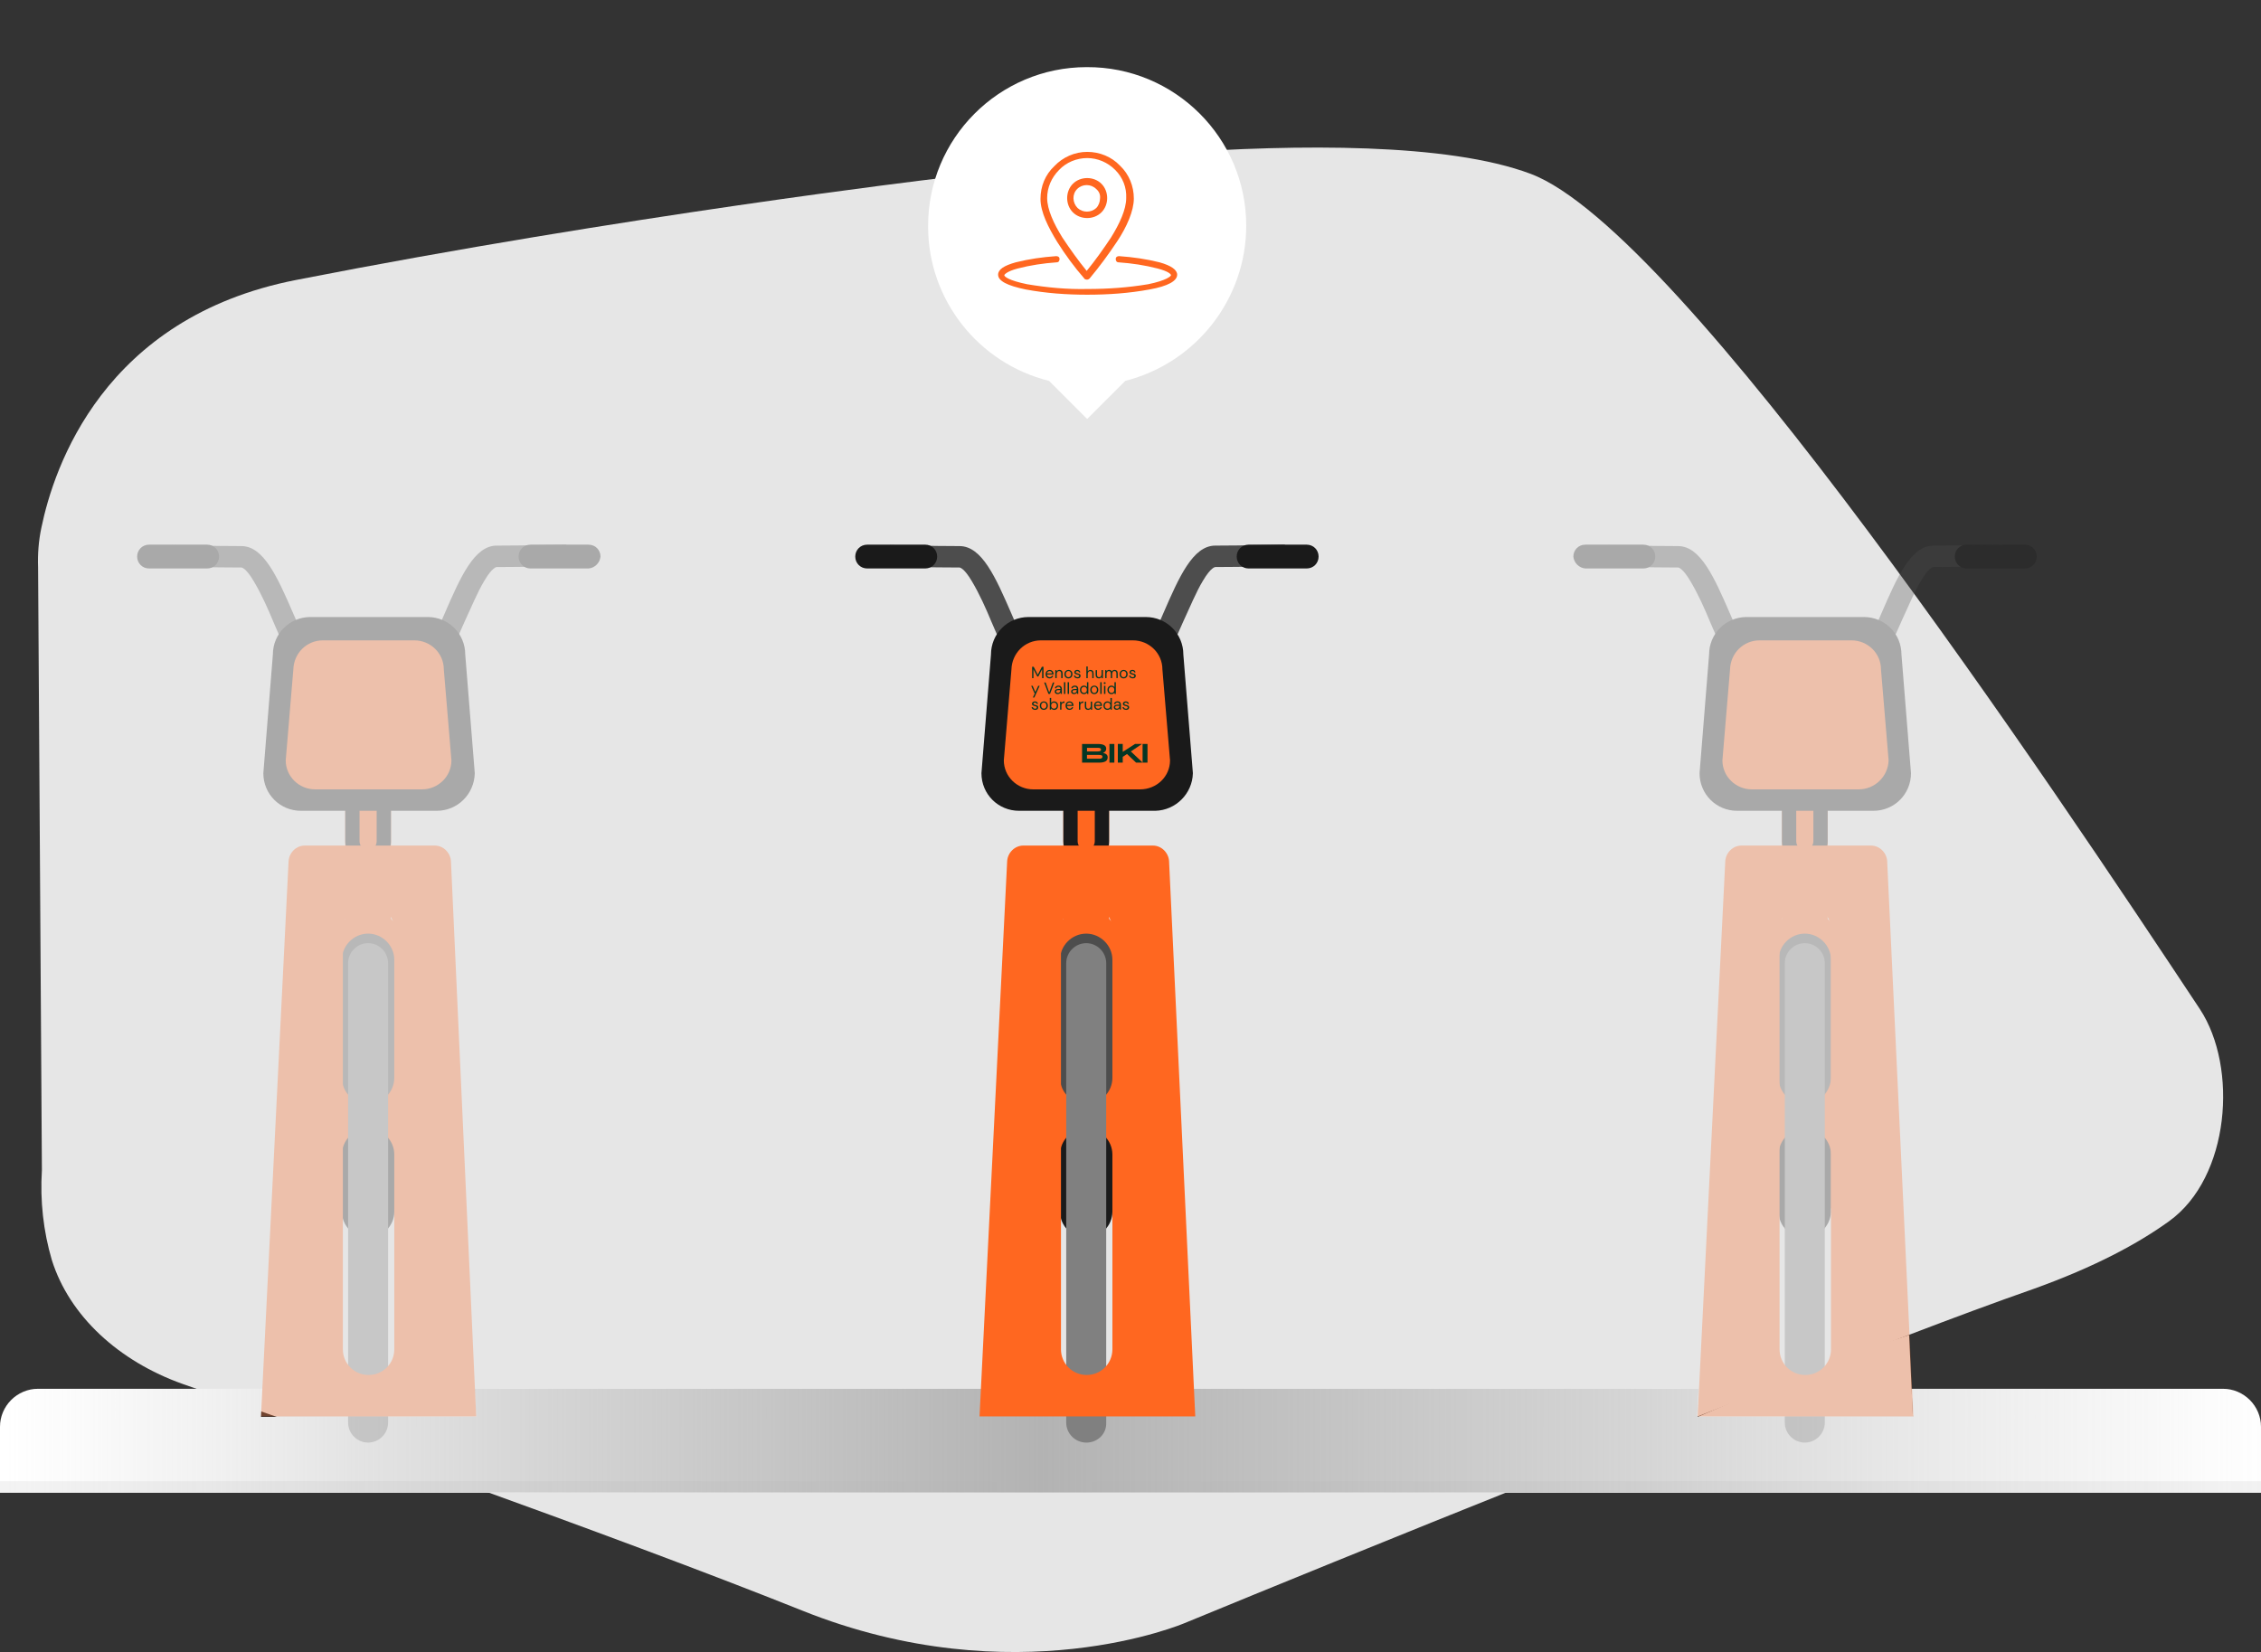 <?xml version="1.0" encoding="UTF-8"?><svg id="Layer_2" xmlns="http://www.w3.org/2000/svg" xmlns:xlink="http://www.w3.org/1999/xlink" viewBox="0 0 474.8 346.99"><rect x="0" y="0" width="474.8" height="346.99" fill="#333333" stroke="none"/><defs><style>.cls-1{fill:url(#linear-gradient);}.cls-2{fill:#f2f2f2;}.cls-3{fill:#053624;}.cls-4{fill:#e6e6e6;}.cls-5{fill:#fff;}.cls-6{fill:#ff6720;}.cls-7{fill:#1a1a1a;}.cls-8{fill:gray;}.cls-9{fill:#4d4d4d;}.cls-10{opacity:.3;}</style><linearGradient id="linear-gradient" x1="0" y1="-448.61" x2="474.8" y2="-448.61" gradientTransform="translate(0 -146.01) scale(1 -1)" gradientUnits="userSpaceOnUse"><stop offset="0" stop-color="#fff" stop-opacity=".1"/><stop offset=".02" stop-color="#eee" stop-opacity=".14"/><stop offset=".06" stop-color="#d8d8d8" stop-opacity=".22"/><stop offset=".11" stop-color="#c7c7c7" stop-opacity=".31"/><stop offset=".16" stop-color="#bcbcbc" stop-opacity=".42"/><stop offset=".24" stop-color="#b5b5b5" stop-opacity=".57"/><stop offset=".46" stop-color="#b3b3b3"/><stop offset=".73" stop-color="#b5b5b5" stop-opacity=".56"/><stop offset=".82" stop-color="#bcbcbc" stop-opacity=".4"/><stop offset=".89" stop-color="#c7c7c7" stop-opacity=".28"/><stop offset=".95" stop-color="#d8d8d8" stop-opacity=".19"/><stop offset=".99" stop-color="#eee" stop-opacity=".11"/><stop offset="1" stop-color="#f2f2f2" stop-opacity=".1"/></linearGradient></defs><g id="Layer_1-2"><g id="Layer_2-2"><g id="Layer_1-2"><path class="cls-4" d="M462,212c-30.4-45.9-108.8-163.6-140.6-175.5-34.7-13-125.4,1.1-125.4,1.1,0,0-64.9,7.7-133.8,21.2-40.5,7.9-50.9,39.4-53.5,52-.6,2.8-.8,5.6-.7,8.4l.8,126.6c-.4,6.4,.3,12.8,2.1,18.9,3.7,11.7,14,21.2,27.5,26,23.3,8.1,89.9,31.5,130.1,47.6,44.7,17.9,80.3,2.6,80.3,2.6,0,0,87.9-36.3,152-60.5,9.4-3.6,18.3-6.9,26.3-9.7,12.8-4.6,21.9-9.5,28.4-14.2,12.8-9.2,14.5-32.3,6.5-44.5Z"/><polygon class="cls-4" points="401.7 297.6 400.9 280.4 381.9 286.7 356.5 297.6 401.7 297.6"/><path class="cls-5" d="M466.8,291.7h-65.4l.3,5.9h-45.3l.3-5.9H99.7l.3,5.9H54.8l.3-5.9H8c-4.4,0-8,3.6-8,8v13.8H474.8v-13.8c0-4.4-3.6-8-8-8Z"/><rect class="cls-2" y="311.1" width="474.8" height="2.4"/><path class="cls-5" d="M261.7,47.4c0-18.4-15-33.4-33.5-33.3-18.4,0-33.4,15-33.3,33.5,0,15.3,10.5,28.7,25.4,32.4h0l8,8,8-8h0c14.9-3.8,25.4-17.2,25.4-32.6Z"/><path class="cls-6" d="M228.3,31.9c2.6,0,5.1,1,6.9,2.9h0c1.9,1.8,2.9,4.3,2.9,6.9s-1.5,6-3.5,9c-1.8,2.7-3.7,5.3-5.8,7.8-.3,.3-.7,.3-1,.1q-.1,0-.1-.1h0c-2.1-2.4-4-5-5.7-7.7-1.9-3.1-3.5-6.3-3.5-9s1-5.1,2.9-6.9c1.8-1.9,4.3-3,6.9-3h0Zm5.9,3.8c-1.6-1.6-3.7-2.5-5.9-2.5s-4.4,.9-5.9,2.5c-1.6,1.6-2.5,3.7-2.5,5.9,0,2.4,1.4,5.4,3.2,8.3,1.6,2.4,3.3,4.8,5.1,7,1.8-2.2,3.5-4.6,5.1-7,1.8-2.9,3.2-5.9,3.2-8.3,.1-2.2-.7-4.3-2.3-5.9h0Z"/><path class="cls-6" d="M228.3,37.4c1.1,0,2.2,.4,3,1.2h0c.8,.8,1.2,1.9,1.2,3s-.4,2.2-1.2,3h0c-.8,.8-1.9,1.2-3,1.2s-2.2-.4-3-1.2-1.2-1.9-1.2-3,.4-2.2,1.2-3h0c.8-.8,1.9-1.2,3-1.2Zm1.9,2.3h0c-1.1-1.1-2.9-1.1-4,0h0c-1.1,1.1-1,2.9,.1,4,1.1,1,2.8,1,3.9,0h0c.5-.5,.8-1.3,.8-2,.1-.8-.2-1.5-.8-2Z"/><path class="cls-6" d="M228.3,61.9c-4.3,0-8.6-.3-12.9-1.1-3.9-.8-5.8-1.8-5.8-3.1,0-1.1,1.2-1.9,3.7-2.6,2.8-.7,5.6-1.1,8.5-1.3,.4,0,.7,.2,.7,.6s-.2,.7-.6,.7c-2.8,.2-5.5,.6-8.2,1.3-2.3,.6-2.8,1.3-2.8,1.4,0,.3,.9,1.1,4.8,1.9,4.2,.7,8.4,1.1,12.7,1,4.3,0,8.5-.3,12.7-1,3.9-.8,4.8-1.7,4.8-1.9s-.5-.8-2.8-1.4c-2.7-.7-5.4-1.1-8.2-1.3-.4,0-.6-.3-.6-.7s.3-.6,.7-.6c2.9,.2,5.7,.6,8.5,1.3,2.5,.7,3.7,1.6,3.7,2.6,0,1.3-1.9,2.4-5.8,3.1-4.3,.8-8.7,1.1-13.1,1.1Z"/><path class="cls-1" d="M466.8,291.7h-65.4l.3,5.9h-45.3l.3-5.9H99.7l.3,5.9H54.8l.3-5.9H8c-4.4,0-8,3.6-8,8v13.8H474.8v-13.8c0-4.4-3.6-8-8-8Z"/><g class="cls-10"><path class="cls-6" d="M77.7,256.3h-.8c-3.6,0-6.5-2.9-6.5-6.5h0v-52c0-3.6,2.9-6.5,6.5-6.5h.8c3.6,0,6.5,2.9,6.5,6.5h0v52c0,3.6-2.9,6.5-6.5,6.5h0Z"/><path class="cls-6" d="M82.1,194.9h-9c-.3,0-.6-.3-.6-.6v-59.7c0-2.6,2.2-4.8,4.8-4.8h0c2.6,0,4.8,2.2,4.8,4.8v60.3h0Z"/><path class="cls-9" d="M77.3,231.9h0c-3,0-5.5-2.5-5.5-5.5v-24.8c0-3,2.5-5.5,5.5-5.5h0c3,0,5.5,2.5,5.5,5.5v24.8c0,3-2.5,5.5-5.5,5.5Z"/><path class="cls-7" d="M77.3,260h0c-3,0-5.5-2.5-5.5-5.5v-12c0-3,2.5-5.5,5.5-5.5h0c3,0,5.5,2.5,5.5,5.5v12c0,3-2.5,5.5-5.5,5.5Z"/><path class="cls-8" d="M77.3,303h0c-2.3,0-4.2-1.9-4.2-4.2v-96.5c0-2.3,1.9-4.2,4.2-4.2h0c2.3,0,4.2,1.9,4.2,4.2v96.5c0,2.3-1.9,4.2-4.2,4.2Z"/><path class="cls-7" d="M79.1,168.2v8.5c0,1-.8,1.8-1.8,1.8s-1.8-.8-1.8-1.8v-8.5h3.6m2.4-3h-9v11.5c0,2.6,2.2,4.8,4.8,4.8h0c2.6,0,4.8-2.2,4.8-4.8v-10.9c0-.3-.3-.6-.6-.6Z"/><path class="cls-9" d="M82,144.2h-.4l.1-4.5c2.8,0,5.9-.4,6.6-1,1.6-1.8,3.4-5.9,5.1-9.9,3.3-7.6,6.2-14.2,10.9-14.2,5.3,0,14.5-.2,14.6-.2l.1,4.5c-.1,0-9.3,.2-14.7,.2,0,0-.9,0-2.6,2.9-1.4,2.3-2.7,5.5-4.1,8.5-2,4.5-3.8,8.8-5.9,11.1s-7.2,2.6-9.7,2.6Z"/><path class="cls-7" d="M123.6,119.4h-12.2c-1.4,0-2.5-1.1-2.5-2.5h0c0-1.4,1.1-2.5,2.5-2.5h12.2c1.4,0,2.5,1.1,2.5,2.5h0c-.1,1.3-1.2,2.4-2.5,2.5Z"/><path class="cls-9" d="M72.8,144.2c-2.5,0-7.5-.3-9.5-2.5-2.1-2.4-4-6.6-5.9-11.1-1.2-2.9-2.5-5.8-4.1-8.5-1.7-2.9-2.6-2.9-2.6-2.9-5.4,0-14.6-.2-14.7-.2l.1-4.5c.1,0,9.3,.2,14.6,.2,4.7,0,7.6,6.6,10.9,14.2,1.7,4,3.5,8.1,5.1,9.9,.6,.5,3.8,1,6.5,1l.1,4.5c-.2-.1-.3-.1-.5-.1Z"/><path class="cls-7" d="M31.3,119.4h12.2c1.4,0,2.5-1.1,2.5-2.5h0c0-1.4-1.1-2.5-2.5-2.5h-12.2c-1.4,0-2.5,1.1-2.5,2.5h0c0,1.4,1.1,2.5,2.5,2.5Z"/><path class="cls-7" d="M91.7,170.3h-28.5c-4.4,0-7.9-3.5-7.9-7.9l2-24.9c0-4.4,3.5-7.9,7.9-7.9h24.6c4.4,0,7.9,3.5,7.9,7.9l2,24.9c-.1,4.4-3.6,7.9-8,7.9Z"/><path class="cls-8" d="M86.9,266.3c-.8,0-1.5-.6-1.5-1.4v-16.2c0-.8,.6-1.5,1.4-1.5h.1c.8,0,1.5,.7,1.5,1.5v16.1c0,.8-.7,1.5-1.5,1.5Z"/><path d="M87.5,277.5h-1.3c-.9,0-1.7-.7-1.7-1.7h0v-9.5c0-.9,.7-1.7,1.7-1.7h1.3c.9,0,1.7,.7,1.7,1.7h0v9.5c0,.9-.7,1.7-1.7,1.7h0Z"/><path class="cls-8" d="M67.2,233.2c.8,0,1.5,.6,1.5,1.4v16.2c0,.8-.7,1.5-1.5,1.5s-1.5-.7-1.5-1.5v-16.1c0-.8,.6-1.5,1.3-1.5h.2Z"/><path d="M66.5,222.1h1.3c.9,0,1.7,.7,1.7,1.7h0v9.5c0,.9-.7,1.7-1.7,1.7h-1.3c-.9,0-1.7-.7-1.7-1.7h0v-9.5c0-.9,.8-1.7,1.7-1.7Z"/><path class="cls-6" d="M88.6,165.8h-22.4c-3.4,0-6.2-2.7-6.2-6.1h0l1.6-19.1c.1-3.4,2.8-6.1,6.2-6.1h19.2c3.4,0,6.2,2.7,6.2,6.1h0l1.6,19.1c0,3.4-2.8,6.1-6.2,6.1h0Z"/><path class="cls-6" d="M94.7,180.9c-.1-1.8-1.6-3.3-3.4-3.3h-27.3c-1.8,0-3.3,1.5-3.4,3.3l-5.8,116.6h45.2l-5.3-116.6Zm-11.9,102.5c0,3-2.4,5.4-5.4,5.4s-5.4-2.4-5.4-5.4v-88.1c0-3,2.4-5.4,5.4-5.4s5.4,2.4,5.4,5.4v88.1Z"/></g><g class="cls-10"><path class="cls-6" d="M379.4,256.3h-.8c-3.6,0-6.5-2.9-6.5-6.5h0v-52c0-3.6,2.9-6.5,6.5-6.5h.8c3.6,0,6.5,2.9,6.5,6.5h0v52c0,3.6-2.9,6.5-6.5,6.5h0Z"/><path class="cls-6" d="M383.8,194.9h-9c-.3,0-.6-.3-.6-.6v-59.7c0-2.6,2.2-4.8,4.8-4.8h0c2.6,0,4.8,2.2,4.8,4.8v60.3h0Z"/><path class="cls-9" d="M379,231.9h0c-3,0-5.5-2.5-5.5-5.5v-24.8c0-3,2.5-5.5,5.5-5.5h0c3,0,5.5,2.5,5.5,5.5v24.8c-.1,3-2.5,5.4-5.5,5.5Z"/><path class="cls-7" d="M379,260h0c-3,0-5.5-2.5-5.5-5.5v-12c0-3,2.5-5.5,5.5-5.5h0c3,0,5.5,2.5,5.5,5.5v12c-.1,3-2.5,5.4-5.5,5.5Z"/><path class="cls-8" d="M379,303h0c-2.3,0-4.2-1.9-4.2-4.2v-96.5c0-2.3,1.9-4.2,4.2-4.2h0c2.3,0,4.2,1.9,4.2,4.2v96.5c0,2.3-1.9,4.2-4.2,4.2Z"/><path class="cls-7" d="M380.8,168.2v8.5c0,1-.8,1.8-1.8,1.8s-1.8-.8-1.8-1.8v-8.5h3.6m2.4-3h-9v11.5c0,2.7,2.1,4.8,4.8,4.8s4.8-2.1,4.8-4.8v-10.9c0-.3-.3-.6-.6-.6Z"/><path class="cls-9" d="M383.7,144.2h-.4l.1-4.5c2.8,0,5.9-.4,6.6-1,1.6-1.8,3.4-5.9,5.1-9.9,3.3-7.6,6.2-14.2,10.9-14.2,5.3,0,14.5-.2,14.6-.2l.1,4.5c-.1,0-9.3,.2-14.7,.2,0,0-.9,0-2.6,2.9-1.4,2.3-2.7,5.5-4.1,8.5-2,4.5-3.8,8.8-5.9,11.1s-7.2,2.6-9.7,2.6Z"/><path class="cls-7" d="M425.2,119.4h-12.2c-1.4,0-2.5-1.1-2.5-2.5h0c0-1.4,1.1-2.5,2.5-2.5h12.2c1.4,0,2.5,1.1,2.5,2.5h0c0,1.4-1.1,2.5-2.5,2.5Z"/><path class="cls-9" d="M374.5,144.2c-2.5,0-7.5-.3-9.5-2.5-2.1-2.4-4-6.6-5.9-11.1-1.2-2.9-2.5-5.8-4.1-8.5-1.7-2.9-2.6-2.9-2.6-2.9-5.4,0-14.6-.2-14.7-.2l.1-4.5c.1,0,9.3,.2,14.6,.2,4.7,0,7.6,6.6,10.9,14.2,1.7,4,3.5,8.1,5.1,9.9,.6,.5,3.8,1,6.5,1l.1,4.5c-.2-.1-.3-.1-.5-.1Z"/><path class="cls-7" d="M332.9,119.4h12.2c1.4,0,2.5-1.1,2.5-2.5h0c0-1.4-1.1-2.5-2.5-2.5h-12.2c-1.4,0-2.5,1.1-2.5,2.5h0c.1,1.3,1.2,2.4,2.5,2.5Z"/><path class="cls-7" d="M393.4,170.3h-28.6c-4.4,0-7.9-3.5-7.9-7.9l2-24.9c0-4.4,3.5-7.9,7.9-7.9h24.6c4.4,0,7.9,3.5,7.9,7.9l2,24.9c0,4.4-3.5,7.9-7.9,7.9Z"/><path class="cls-8" d="M388.6,266.3c-.8,0-1.5-.6-1.5-1.4v-16.2c0-.8,.7-1.5,1.5-1.5s1.5,.7,1.5,1.5v16.1c0,.8-.7,1.5-1.5,1.5Z"/><path d="M389.2,277.5h-1.3c-.9,0-1.7-.7-1.7-1.7h0v-9.5c0-.9,.7-1.7,1.7-1.7h1.3c.9,0,1.7,.7,1.7,1.7h0v9.5c0,.9-.7,1.7-1.7,1.7h0Z"/><path class="cls-8" d="M368.8,233.2c.8,0,1.5,.6,1.5,1.4v16.2c0,.8-.7,1.5-1.5,1.5s-1.5-.7-1.5-1.5v-16.1c0-.8,.7-1.5,1.5-1.5Z"/><path d="M368.2,222.1h1.3c.9,0,1.7,.7,1.7,1.7h0v9.5c0,.9-.7,1.7-1.7,1.7h-1.3c-.9,0-1.7-.7-1.7-1.7h0v-9.5c0-.9,.7-1.7,1.7-1.7h0Z"/><path class="cls-6" d="M390.3,165.8h-22.4c-3.4,0-6.2-2.7-6.2-6.1h0l1.6-19.1c.1-3.4,2.8-6.1,6.2-6.1h19.3c3.4,0,6.2,2.7,6.2,6.1h0l1.6,19.1c-.1,3.4-2.9,6.1-6.3,6.1Z"/><path class="cls-6" d="M396.3,180.9c-.1-1.8-1.6-3.3-3.4-3.3h-27.2c-1.8,0-3.3,1.5-3.4,3.3l-5.8,116.6h45.3l-5.5-116.6Zm-11.8,102.5c0,3-2.4,5.4-5.4,5.4s-5.4-2.4-5.4-5.4v-88.1c0-3,2.4-5.4,5.4-5.4s5.4,2.4,5.4,5.4h0v88.1Z"/></g><path class="cls-6" d="M228.5,256.3h-.8c-3.6,0-6.5-2.9-6.5-6.5h0v-52c0-3.6,2.9-6.5,6.5-6.5h.8c3.6,0,6.5,2.9,6.5,6.5h0v52c0,3.5-2.8,6.5-6.3,6.5h-.2Z"/><path class="cls-6" d="M232.9,194.9h-9c-.3,0-.6-.3-.6-.6v-59.7c0-2.6,2.2-4.8,4.8-4.8h0c2.6,0,4.8,2.2,4.8,4.8v60.3h0Z"/><path class="cls-9" d="M228.1,231.9h0c-3,0-5.5-2.5-5.5-5.5v-24.8c0-3,2.5-5.5,5.5-5.5h0c3,0,5.5,2.5,5.5,5.5v24.8c0,3-2.5,5.5-5.5,5.5Z"/><path class="cls-7" d="M228.1,260h0c-3,0-5.5-2.5-5.5-5.5v-12c0-3,2.5-5.5,5.5-5.5h0c3,0,5.5,2.5,5.5,5.5v12c0,3-2.5,5.5-5.5,5.5Z"/><path class="cls-8" d="M228.1,303h0c-2.3,0-4.2-1.9-4.2-4.2v-96.5c0-2.3,1.9-4.2,4.2-4.2h0c2.3,0,4.2,1.9,4.2,4.2v96.5c.1,2.3-1.7,4.1-4,4.2h-.2Z"/><path class="cls-7" d="M229.9,168.2v8.5c0,1-.8,1.8-1.8,1.8s-1.8-.8-1.8-1.8v-8.5h3.6m2.4-3h-9v11.5c0,2.7,2.1,4.8,4.8,4.8s4.8-2.1,4.8-4.8v-10.9c0-.3-.2-.6-.6-.6h0Z"/><path class="cls-9" d="M232.9,144.2h-.4l.1-4.5c2.8,0,5.9-.4,6.6-1,1.6-1.8,3.4-5.9,5.1-9.9,3.3-7.6,6.2-14.2,10.9-14.2,5.3,0,14.5-.2,14.6-.2l.1,4.5c-.1,0-9.3,.2-14.7,.2,0,0-.9,0-2.6,2.9-1.4,2.3-2.7,5.5-4.1,8.5-2,4.5-3.8,8.8-5.9,11.1s-7.2,2.6-9.7,2.6Z"/><path class="cls-7" d="M274.4,119.4h-12.2c-1.4,0-2.5-1.1-2.5-2.5h0c0-1.4,1.1-2.5,2.5-2.5h12.2c1.4,0,2.5,1.1,2.5,2.5h0c0,1.4-1.1,2.5-2.5,2.5Z"/><path class="cls-9" d="M223.6,144.2c-2.5,0-7.5-.3-9.5-2.5-2.1-2.4-4-6.6-5.9-11.1-1.2-2.9-2.5-5.8-4.1-8.5-1.7-2.9-2.6-2.9-2.6-2.9-5.4,0-14.6-.2-14.7-.2l.1-4.5c.1,0,9.3,.2,14.6,.2,4.7,0,7.6,6.6,10.9,14.2,1.7,4,3.5,8.1,5.1,9.9,.6,.5,3.8,1,6.5,1l.1,4.5c-.2-.1-.3-.1-.5-.1Z"/><path class="cls-7" d="M182.1,119.4h12.2c1.4,0,2.5-1.1,2.5-2.5h0c0-1.4-1.1-2.5-2.5-2.5h-12.2c-1.4,0-2.5,1.1-2.5,2.5h0c0,1.4,1.1,2.5,2.5,2.5Z"/><path class="cls-7" d="M242.6,170.3h-28.6c-4.4,0-7.9-3.5-7.9-7.9l2-24.9c0-4.4,3.5-7.9,7.9-7.9h24.6c4.4,0,7.9,3.5,7.9,7.9l2,24.9c-.1,4.3-3.6,7.8-7.9,7.9Z"/><path class="cls-8" d="M237.7,266.3c-.8,0-1.5-.6-1.5-1.4v-16.2c0-.8,.6-1.5,1.4-1.5h.1c.8,0,1.5,.7,1.5,1.5v16.1c0,.8-.6,1.5-1.3,1.5h-.2Z"/><path d="M238.4,277.5h-1.3c-.9,0-1.7-.7-1.7-1.7h0v-9.5c0-.9,.7-1.7,1.7-1.7h1.3c.9,0,1.7,.7,1.7,1.7h0v9.5c0,.9-.8,1.7-1.7,1.7Z"/><path class="cls-8" d="M218,233.2c.8,0,1.5,.6,1.5,1.4v16.2c0,.8-.6,1.5-1.4,1.5h-.1c-.8,0-1.5-.7-1.5-1.5v-16.1c0-.8,.6-1.5,1.3-1.5h.2Z"/><path d="M217.3,222.1h1.3c.9,0,1.7,.7,1.7,1.7h0v9.5c0,.9-.7,1.7-1.7,1.7h-1.3c-.9,0-1.7-.7-1.7-1.7h0v-9.5c0-.9,.8-1.7,1.7-1.7Z"/><path class="cls-6" d="M245.5,180.9c-.1-1.8-1.6-3.3-3.4-3.3h-27.2c-1.8,0-3.3,1.5-3.4,3.3l-5.8,116.6h45.3l-5.5-116.6Zm-11.9,102.5c0,3-2.4,5.4-5.4,5.4s-5.4-2.4-5.4-5.4v-88.1c0-3,2.4-5.4,5.4-5.4s5.4,2.4,5.4,5.4v88.1Z"/><path class="cls-6" d="M239.4,165.8h-22.4c-3.4,0-6.2-2.7-6.2-6.1h0l1.6-19.1c.1-3.4,2.8-6.1,6.2-6.1h19.3c3.4,0,6.2,2.7,6.2,6.1h0l1.6,19.1c0,3.4-2.8,6.1-6.3,6.1h0Z"/><g><polygon class="cls-3" points="216.74 142.44 216.74 140.05 217.07 140.05 217.93 141.72 218.79 140.05 219.13 140.05 219.13 142.44 218.84 142.44 218.84 140.56 218.04 142.1 217.83 142.1 217.02 140.56 217.02 142.44 216.74 142.44"/><path class="cls-3" d="M220.4,140.95c-.14,0-.26,.04-.36,.13-.11,.08-.17,.2-.18,.36h1.07c0-.15-.06-.27-.16-.36-.1-.09-.22-.13-.36-.13m0,1.54c-.16,0-.31-.04-.43-.11-.13-.07-.22-.18-.3-.31-.07-.13-.11-.29-.11-.47s.04-.33,.11-.47c.07-.13,.17-.24,.3-.31,.13-.07,.27-.11,.44-.11s.31,.04,.43,.11c.12,.07,.21,.17,.28,.29,.06,.12,.1,.25,.1,.39,0,.03,0,.05,0,.08,0,.03,0,.05,0,.09h-1.35c0,.13,.04,.24,.09,.32,.05,.09,.12,.15,.2,.19,.08,.04,.17,.06,.26,.06,.12,0,.22-.03,.3-.08,.08-.05,.14-.13,.17-.22h.28c-.05,.16-.13,.29-.26,.39-.13,.1-.29,.16-.49,.16"/><path class="cls-3" d="M221.61,142.44v-1.7h.26l.02,.3c.05-.11,.13-.19,.24-.25,.1-.06,.22-.09,.35-.09,.2,0,.36,.06,.48,.18,.12,.12,.18,.31,.18,.56v.99h-.29v-.96c0-.35-.15-.53-.44-.53-.15,0-.27,.05-.36,.16-.1,.11-.15,.26-.15,.45v.88h-.29Z"/><path class="cls-3" d="M224.36,142.24c.1,0,.19-.02,.27-.07,.08-.05,.15-.12,.21-.22,.05-.1,.08-.21,.08-.36s-.03-.26-.08-.36c-.05-.1-.12-.17-.2-.22-.08-.05-.17-.07-.27-.07s-.19,.02-.27,.07c-.08,.05-.15,.12-.21,.22-.05,.1-.08,.21-.08,.36s.03,.26,.08,.36c.05,.1,.12,.17,.2,.22,.08,.05,.17,.07,.27,.07m0,.25c-.16,0-.3-.04-.43-.11-.13-.07-.23-.18-.3-.31-.07-.13-.11-.29-.11-.47s.04-.34,.11-.47c.08-.13,.18-.24,.31-.31,.13-.07,.27-.11,.43-.11s.3,.04,.43,.11c.13,.07,.23,.18,.3,.31,.07,.13,.11,.29,.11,.47s-.04,.34-.11,.47c-.08,.13-.18,.24-.31,.31-.13,.07-.27,.11-.43,.11"/><path class="cls-3" d="M226.26,142.48c-.2,0-.37-.05-.51-.15-.13-.1-.21-.24-.24-.42h.29c.02,.09,.07,.17,.14,.23,.08,.06,.18,.1,.31,.1,.12,0,.21-.03,.27-.08,.06-.05,.09-.11,.09-.18,0-.1-.04-.17-.11-.21-.07-.03-.18-.06-.31-.09-.09-.02-.18-.04-.27-.08-.09-.03-.17-.08-.23-.15-.06-.06-.09-.15-.09-.25,0-.15,.06-.27,.17-.36,.11-.1,.26-.14,.45-.14s.33,.05,.44,.14c.11,.09,.18,.22,.2,.38h-.28c-.01-.09-.05-.15-.11-.2-.06-.05-.15-.07-.25-.07s-.18,.02-.24,.07c-.06,.04-.08,.1-.08,.17s.04,.12,.11,.16c.07,.04,.17,.07,.29,.1,.11,.02,.2,.05,.3,.08,.09,.03,.17,.08,.23,.15,.06,.06,.09,.16,.09,.28,0,.15-.06,.28-.17,.38-.12,.1-.28,.15-.48,.15"/><path class="cls-3" d="M228.13,142.44v-2.46h.29v1.06c.06-.1,.14-.19,.24-.24,.1-.06,.22-.09,.34-.09,.2,0,.35,.06,.47,.18,.12,.12,.18,.31,.18,.56v.99h-.28v-.96c0-.35-.14-.53-.43-.53-.15,0-.27,.05-.37,.16-.1,.11-.15,.26-.15,.45v.88h-.29Z"/><path class="cls-3" d="M230.74,142.48c-.2,0-.36-.06-.48-.18-.12-.12-.18-.31-.18-.56v-.99h.29v.96c0,.35,.14,.53,.43,.53,.15,0,.27-.05,.37-.16,.1-.11,.15-.26,.15-.45v-.88h.29v1.7h-.26l-.02-.3c-.05,.11-.13,.19-.23,.25-.1,.06-.22,.09-.35,.09"/><path class="cls-3" d="M232.09,142.44v-1.7h.26l.02,.25c.05-.09,.13-.16,.22-.21,.09-.05,.19-.08,.31-.08,.13,0,.25,.03,.35,.08,.1,.05,.17,.14,.22,.25,.06-.1,.14-.18,.24-.24,.1-.06,.22-.09,.34-.09,.2,0,.37,.06,.49,.18,.12,.12,.18,.31,.18,.56v.99h-.28v-.96c0-.18-.04-.31-.11-.4-.07-.09-.17-.13-.3-.13s-.25,.05-.34,.16c-.09,.11-.14,.26-.14,.45v.88h-.29v-.96c0-.18-.04-.31-.11-.4-.07-.09-.17-.13-.3-.13s-.25,.05-.34,.16c-.09,.11-.14,.26-.14,.45v.88h-.29Z"/><path class="cls-3" d="M235.95,142.24c.1,0,.19-.02,.27-.07,.08-.05,.15-.12,.21-.22,.05-.1,.08-.21,.08-.36s-.03-.26-.08-.36c-.05-.1-.12-.17-.2-.22-.08-.05-.17-.07-.27-.07s-.19,.02-.27,.07c-.08,.05-.15,.12-.21,.22-.05,.1-.08,.21-.08,.36s.03,.26,.08,.36c.05,.1,.12,.17,.2,.22,.08,.05,.17,.07,.27,.07m0,.25c-.16,0-.3-.04-.43-.11-.13-.07-.23-.18-.3-.31-.07-.13-.11-.29-.11-.47s.04-.34,.11-.47c.08-.13,.18-.24,.31-.31,.13-.07,.27-.11,.43-.11s.3,.04,.43,.11c.13,.07,.23,.18,.3,.31,.07,.13,.11,.29,.11,.47s-.04,.34-.11,.47c-.08,.13-.18,.24-.31,.31-.13,.07-.27,.11-.43,.11"/><path class="cls-3" d="M237.85,142.48c-.2,0-.37-.05-.51-.15-.13-.1-.21-.24-.24-.42h.29c.02,.09,.07,.17,.14,.23,.08,.06,.18,.1,.31,.1,.12,0,.21-.03,.27-.08,.06-.05,.09-.11,.09-.18,0-.1-.04-.17-.11-.21-.07-.03-.18-.06-.31-.09-.09-.02-.18-.04-.27-.08-.09-.03-.17-.08-.23-.15-.06-.06-.09-.15-.09-.25,0-.15,.06-.27,.17-.36,.11-.1,.26-.14,.45-.14s.33,.05,.44,.14c.11,.09,.18,.22,.2,.38h-.28c-.01-.09-.05-.15-.11-.2-.06-.05-.15-.07-.25-.07s-.18,.02-.24,.07c-.06,.04-.08,.1-.08,.17s.04,.12,.11,.16c.07,.04,.17,.07,.29,.1,.11,.02,.2,.05,.3,.08,.09,.03,.17,.08,.23,.15,.06,.06,.09,.16,.09,.28,0,.15-.06,.28-.17,.38-.12,.1-.28,.15-.48,.15"/><polygon class="cls-3" points="216.9 146.5 217.33 145.59 217.23 145.59 216.55 144.05 216.86 144.05 217.42 145.37 218.02 144.05 218.32 144.05 217.21 146.5 216.9 146.5"/><polygon class="cls-3" points="220.17 145.75 219.27 143.35 219.58 143.35 220.33 145.45 221.1 143.35 221.4 143.35 220.5 145.75 220.17 145.75"/><path class="cls-3" d="M222.15,145.55c.11,0,.2-.03,.28-.09,.08-.06,.14-.13,.18-.22,.04-.09,.06-.19,.06-.29h-.43c-.17,0-.29,.03-.36,.08-.07,.06-.1,.13-.1,.22s.03,.16,.1,.21c.06,.05,.16,.08,.28,.08m-.04,.24c-.14,0-.26-.02-.35-.07-.09-.05-.16-.11-.21-.19-.05-.08-.07-.17-.07-.26,0-.17,.07-.31,.2-.4,.13-.09,.31-.14,.54-.14h.46v-.02c0-.15-.04-.26-.12-.34-.08-.08-.18-.11-.31-.11-.11,0-.21,.03-.29,.08-.08,.06-.13,.14-.15,.24h-.29c.01-.12,.05-.23,.13-.31,.07-.08,.16-.15,.27-.19,.11-.04,.22-.07,.34-.07,.24,0,.42,.06,.54,.19,.12,.13,.18,.3,.18,.51v1.04h-.26l-.02-.3c-.05,.1-.12,.18-.21,.24-.09,.07-.22,.1-.37,.1"/><rect class="cls-3" x="223.43" y="143.29" width=".29" height="2.46"/><rect class="cls-3" x="224.2" y="143.29" width=".29" height="2.46"/><path class="cls-3" d="M225.59,145.55c.11,0,.2-.03,.28-.09,.08-.06,.14-.13,.18-.22,.04-.09,.06-.19,.06-.29h-.43c-.17,0-.29,.03-.36,.08-.07,.06-.1,.13-.1,.22s.03,.16,.1,.21c.06,.05,.16,.08,.28,.08m-.04,.24c-.14,0-.26-.02-.35-.07-.09-.05-.16-.11-.21-.19-.05-.08-.07-.17-.07-.26,0-.17,.07-.31,.2-.4,.13-.09,.31-.14,.54-.14h.46v-.02c0-.15-.04-.26-.12-.34-.08-.08-.18-.11-.31-.11-.11,0-.21,.03-.29,.08-.08,.06-.13,.14-.15,.24h-.29c.01-.12,.05-.23,.13-.31,.07-.08,.16-.15,.27-.19,.11-.04,.22-.07,.34-.07,.24,0,.42,.06,.54,.19,.12,.13,.18,.3,.18,.51v1.04h-.26l-.02-.3c-.05,.1-.12,.18-.21,.24-.09,.07-.22,.1-.37,.1"/><path class="cls-3" d="M227.65,145.54c.11,0,.21-.03,.3-.08,.09-.05,.16-.13,.21-.22s.07-.21,.07-.34-.02-.24-.07-.34c-.05-.1-.12-.17-.21-.22-.09-.05-.19-.08-.3-.08s-.21,.03-.3,.08c-.09,.05-.16,.13-.21,.22-.05,.1-.07,.21-.07,.34s.02,.24,.07,.34,.12,.17,.21,.22c.09,.05,.19,.08,.3,.08m-.03,.25c-.17,0-.32-.04-.44-.12-.13-.08-.22-.18-.29-.32-.07-.13-.1-.29-.1-.46s.04-.32,.11-.46c.07-.13,.17-.24,.29-.31,.13-.08,.27-.11,.45-.11,.14,0,.26,.03,.37,.09,.11,.06,.19,.14,.25,.24v-1.05h.29v2.46h-.26l-.03-.28c-.05,.08-.13,.16-.24,.22-.1,.07-.23,.1-.39,.1"/><path class="cls-3" d="M229.79,145.54c.1,0,.19-.02,.27-.07,.08-.05,.15-.12,.21-.22,.05-.1,.08-.21,.08-.36s-.03-.26-.08-.36c-.05-.1-.12-.17-.2-.22-.08-.05-.17-.07-.27-.07s-.19,.02-.27,.07c-.08,.05-.15,.12-.21,.22-.05,.1-.08,.21-.08,.36s.03,.26,.08,.36c.05,.1,.12,.17,.2,.22,.08,.05,.17,.07,.27,.07m0,.25c-.16,0-.3-.04-.43-.11-.13-.07-.23-.18-.3-.31-.07-.13-.11-.29-.11-.47s.04-.34,.11-.47c.08-.13,.18-.24,.31-.31,.13-.07,.27-.11,.43-.11s.3,.04,.43,.11c.13,.07,.23,.18,.3,.31,.07,.13,.11,.29,.11,.47s-.04,.34-.11,.47c-.08,.13-.18,.24-.31,.31-.13,.07-.27,.11-.43,.11"/><rect class="cls-3" x="231.05" y="143.29" width=".29" height="2.46"/><path class="cls-3" d="M231.84,144.05h.29v1.7h-.29v-1.7Zm.14-.38c-.06,0-.1-.02-.14-.06-.04-.04-.06-.08-.06-.14s.02-.1,.06-.14c.04-.04,.09-.05,.14-.05s.1,.02,.14,.05c.04,.04,.06,.08,.06,.14s-.02,.1-.06,.14c-.04,.04-.09,.06-.14,.06"/><path class="cls-3" d="M233.42,145.54c.11,0,.21-.03,.3-.08,.09-.05,.16-.13,.21-.22s.07-.21,.07-.34-.02-.24-.07-.34c-.05-.1-.12-.17-.21-.22-.09-.05-.19-.08-.3-.08s-.21,.03-.3,.08c-.09,.05-.16,.13-.21,.22-.05,.1-.07,.21-.07,.34s.02,.24,.07,.34,.12,.17,.21,.22c.09,.05,.19,.08,.3,.08m-.03,.25c-.17,0-.32-.04-.44-.12-.13-.08-.22-.18-.29-.32-.07-.13-.1-.29-.1-.46s.04-.32,.11-.46c.07-.13,.17-.24,.29-.31,.13-.08,.27-.11,.45-.11,.14,0,.26,.03,.37,.09,.11,.06,.19,.14,.25,.24v-1.05h.29v2.46h-.26l-.03-.28c-.05,.08-.13,.16-.24,.22-.1,.07-.23,.1-.39,.1"/><path class="cls-3" d="M217.37,149.1c-.2,0-.37-.05-.51-.15-.13-.1-.21-.24-.24-.42h.29c.02,.09,.07,.17,.14,.23,.08,.06,.18,.1,.31,.1,.12,0,.21-.03,.27-.08,.06-.05,.09-.11,.09-.18,0-.1-.04-.17-.11-.21-.07-.03-.18-.06-.31-.09-.09-.02-.18-.04-.27-.08-.09-.03-.17-.08-.23-.15-.06-.06-.09-.15-.09-.25,0-.15,.06-.27,.17-.36,.11-.1,.26-.14,.45-.14s.33,.05,.44,.14c.11,.09,.18,.22,.2,.38h-.28c-.01-.09-.05-.15-.11-.2-.06-.05-.15-.07-.25-.07s-.18,.02-.24,.07c-.06,.04-.08,.1-.08,.17s.04,.12,.11,.16c.07,.04,.17,.07,.29,.1,.11,.02,.2,.05,.3,.08,.09,.03,.17,.08,.23,.15,.06,.06,.09,.16,.09,.28,0,.15-.06,.28-.17,.38-.12,.1-.28,.15-.48,.15"/><path class="cls-3" d="M219.19,148.85c.1,0,.19-.02,.27-.07,.08-.05,.15-.12,.21-.22,.05-.1,.08-.21,.08-.36s-.03-.26-.08-.36c-.05-.1-.12-.17-.2-.22-.08-.05-.17-.07-.27-.07s-.19,.02-.27,.07c-.08,.05-.15,.12-.21,.22-.05,.1-.08,.21-.08,.36s.03,.26,.08,.36c.05,.1,.12,.17,.2,.22,.08,.05,.17,.07,.27,.07m0,.25c-.16,0-.3-.04-.43-.11-.13-.07-.23-.18-.3-.31-.07-.13-.11-.29-.11-.47s.04-.34,.11-.47c.08-.13,.18-.24,.31-.31,.13-.07,.27-.11,.43-.11s.3,.04,.43,.11c.13,.07,.23,.18,.3,.31,.07,.13,.11,.29,.11,.47s-.04,.34-.11,.47c-.08,.13-.18,.24-.31,.31-.13,.07-.27,.11-.43,.11"/><path class="cls-3" d="M221.33,148.85c.11,0,.21-.03,.3-.08s.16-.13,.21-.22c.05-.1,.08-.21,.08-.34s-.03-.24-.08-.34c-.05-.1-.12-.17-.21-.22-.09-.05-.19-.08-.3-.08s-.21,.03-.3,.08c-.09,.05-.16,.13-.21,.22-.05,.1-.08,.21-.08,.34s.03,.24,.08,.34c.05,.1,.12,.17,.21,.22s.19,.08,.3,.08m.03,.25c-.14,0-.26-.03-.37-.09-.11-.06-.19-.14-.25-.24l-.03,.28h-.26v-2.46h.29v1.05c.05-.08,.13-.16,.23-.22,.1-.07,.23-.1,.39-.1,.17,0,.32,.04,.44,.12,.13,.08,.22,.18,.29,.32,.07,.13,.1,.29,.1,.46s-.03,.32-.1,.46c-.07,.13-.17,.24-.29,.32-.13,.08-.27,.11-.44,.11"/><path class="cls-3" d="M222.62,149.06v-1.7h.26l.02,.33c.05-.11,.13-.2,.24-.27,.11-.07,.24-.1,.4-.1v.3h-.08c-.1,0-.19,.02-.28,.05-.08,.04-.15,.1-.2,.18-.05,.08-.08,.2-.08,.35v.86h-.29Z"/><path class="cls-3" d="M224.59,147.56c-.14,0-.26,.04-.36,.13-.11,.08-.17,.2-.18,.36h1.07c0-.15-.06-.27-.16-.36-.1-.09-.22-.13-.36-.13m0,1.54c-.16,0-.31-.04-.43-.11-.13-.07-.22-.18-.3-.31-.07-.13-.11-.29-.11-.47s.04-.33,.11-.47c.07-.13,.17-.24,.3-.31,.13-.07,.27-.11,.44-.11s.31,.04,.43,.11c.12,.07,.21,.17,.28,.29,.06,.12,.1,.25,.1,.39,0,.03,0,.05,0,.08,0,.03,0,.05,0,.09h-1.35c0,.13,.04,.24,.09,.32,.05,.09,.12,.15,.2,.19,.08,.04,.17,.06,.26,.06,.12,0,.22-.03,.3-.08,.08-.05,.14-.13,.17-.22h.28c-.05,.16-.13,.29-.26,.39-.13,.1-.29,.16-.49,.16"/><path class="cls-3" d="M226.58,149.06v-1.7h.26l.02,.33c.05-.11,.13-.2,.24-.27,.11-.07,.24-.1,.4-.1v.3h-.08c-.1,0-.19,.02-.28,.05-.08,.04-.15,.1-.2,.18-.05,.08-.08,.2-.08,.35v.86h-.29Z"/><path class="cls-3" d="M228.47,149.1c-.2,0-.36-.06-.48-.18-.12-.12-.18-.31-.18-.56v-.99h.29v.96c0,.35,.14,.53,.43,.53,.15,0,.27-.05,.37-.16,.1-.11,.15-.26,.15-.45v-.88h.29v1.7h-.26l-.02-.3c-.05,.11-.13,.19-.23,.25-.1,.06-.22,.09-.35,.09"/><path class="cls-3" d="M230.58,147.56c-.14,0-.26,.04-.36,.13-.11,.08-.17,.2-.18,.36h1.07c0-.15-.06-.27-.16-.36-.1-.09-.22-.13-.36-.13m0,1.54c-.16,0-.31-.04-.43-.11-.13-.07-.22-.18-.3-.31-.07-.13-.11-.29-.11-.47s.04-.33,.11-.47c.07-.13,.17-.24,.3-.31,.13-.07,.27-.11,.44-.11s.31,.04,.43,.11c.12,.07,.21,.17,.28,.29,.06,.12,.1,.25,.1,.39,0,.03,0,.05,0,.08,0,.03,0,.05,0,.09h-1.35c0,.13,.04,.24,.09,.32,.05,.09,.12,.15,.2,.19,.08,.04,.17,.06,.26,.06,.12,0,.22-.03,.3-.08,.08-.05,.14-.13,.17-.22h.28c-.05,.16-.13,.29-.26,.39-.13,.1-.29,.16-.49,.16"/><path class="cls-3" d="M232.58,148.85c.11,0,.21-.03,.3-.08,.09-.05,.16-.13,.21-.22s.07-.21,.07-.34-.02-.24-.07-.34c-.05-.1-.12-.17-.21-.22-.09-.05-.19-.08-.3-.08s-.21,.03-.3,.08c-.09,.05-.16,.13-.21,.22-.05,.1-.07,.21-.07,.34s.02,.24,.07,.34,.12,.17,.21,.22c.09,.05,.19,.08,.3,.08m-.03,.25c-.17,0-.32-.04-.44-.12-.13-.08-.22-.18-.29-.32-.07-.13-.1-.29-.1-.46s.04-.32,.11-.46c.07-.13,.17-.24,.29-.31,.13-.08,.27-.11,.45-.11,.14,0,.26,.03,.37,.09,.11,.06,.19,.14,.25,.24v-1.05h.29v2.46h-.26l-.03-.28c-.05,.08-.13,.16-.24,.22-.1,.07-.23,.1-.39,.1"/><path class="cls-3" d="M234.55,148.85c.11,0,.2-.03,.28-.09,.08-.06,.14-.13,.18-.22,.04-.09,.06-.19,.06-.29h-.43c-.17,0-.29,.03-.36,.08-.07,.06-.1,.13-.1,.22s.03,.16,.1,.21c.06,.05,.16,.08,.28,.08m-.04,.24c-.14,0-.26-.02-.35-.07-.09-.05-.16-.11-.21-.19-.05-.08-.07-.17-.07-.26,0-.17,.07-.31,.2-.4,.13-.09,.31-.14,.54-.14h.46v-.02c0-.15-.04-.26-.12-.34-.08-.08-.18-.11-.31-.11-.11,0-.21,.03-.29,.08-.08,.06-.13,.14-.15,.24h-.29c.01-.12,.05-.23,.13-.31,.07-.08,.16-.15,.27-.19,.11-.04,.22-.07,.34-.07,.24,0,.42,.06,.54,.19,.12,.13,.18,.3,.18,.51v1.04h-.26l-.02-.3c-.05,.1-.12,.18-.21,.24-.09,.07-.22,.1-.37,.1"/><path class="cls-3" d="M236.46,149.1c-.2,0-.37-.05-.51-.15-.13-.1-.21-.24-.24-.42h.29c.02,.09,.07,.17,.14,.23,.08,.06,.18,.1,.31,.1,.12,0,.21-.03,.27-.08,.06-.05,.09-.11,.09-.18,0-.1-.04-.17-.11-.21-.07-.03-.18-.06-.31-.09-.09-.02-.18-.04-.27-.08-.09-.03-.17-.08-.23-.15-.06-.06-.09-.15-.09-.25,0-.15,.06-.27,.17-.36,.11-.1,.26-.14,.45-.14s.33,.05,.44,.14c.11,.09,.18,.22,.2,.38h-.28c-.01-.09-.05-.15-.11-.2-.06-.05-.15-.07-.25-.07s-.18,.02-.24,.07c-.06,.04-.08,.1-.08,.17s.04,.12,.11,.16c.07,.04,.17,.07,.29,.1,.11,.02,.2,.05,.3,.08,.09,.03,.17,.08,.23,.15,.06,.06,.09,.16,.09,.28,0,.15-.06,.28-.17,.38-.12,.1-.28,.15-.48,.15"/></g><g><path class="cls-3" d="M230.88,159.36h-2.62v-.8h2.49c.48,0,.76,.07,.76,.39,0,.28-.22,.41-.63,.41m-2.62-2.29h2.21c.54,0,.74,.1,.74,.38s-.23,.38-.7,.38h-2.24v-.76Zm3.38,1.07c.43-.17,.66-.47,.66-.88,0-.61-.46-1-1.81-1h-3.26v3.92h3.54c1.21,0,1.84-.33,1.84-1.11,0-.5-.31-.79-.97-.93"/><rect class="cls-3" x="232.98" y="156.26" width="1.03" height="3.92"/><polygon class="cls-3" points="239.79 156.28 239.77 156.26 238.35 156.26 235.77 157.92 235.77 156.26 234.74 156.26 234.74 160.18 235.77 160.18 235.77 158.97 236.67 158.37 238.57 160.18 239.92 160.18 239.94 160.16 237.47 157.83 239.79 156.28"/><polygon class="cls-3" points="239.94 156.26 239.94 160.16 239.94 160.18 240.97 160.18 240.97 156.26 239.94 156.26"/></g></g></g></g></svg>